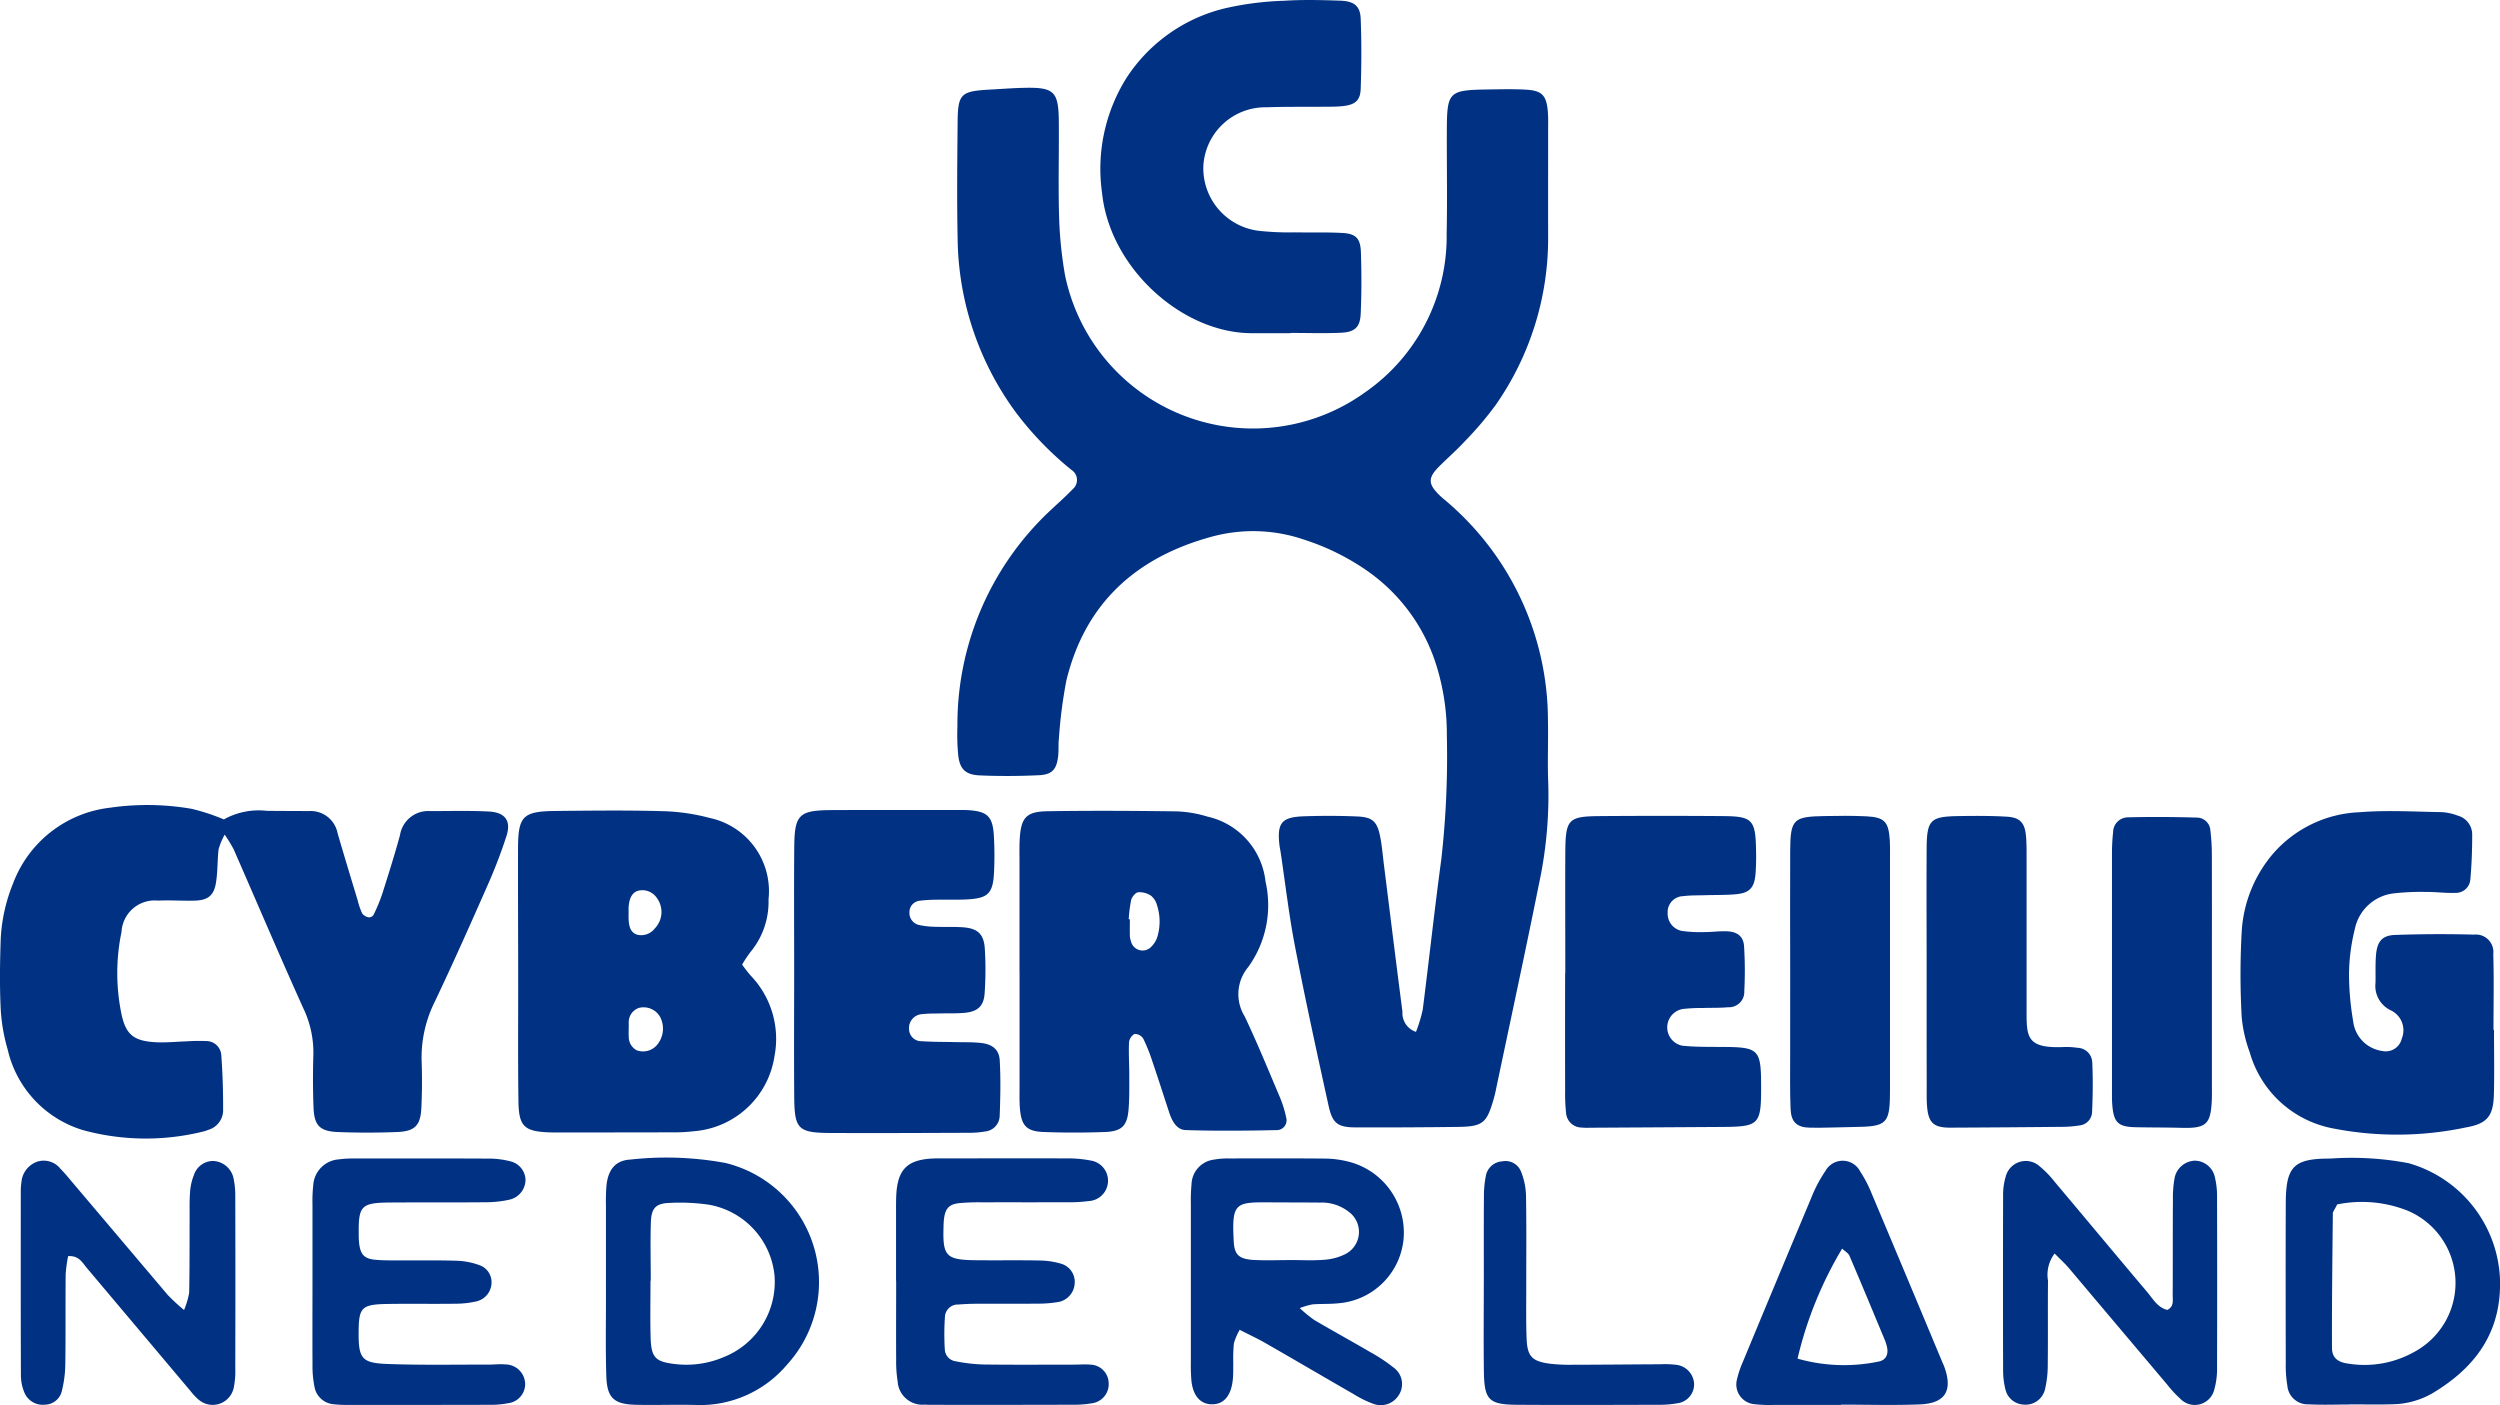 <?xml version="1.0" encoding="UTF-8"?>
<svg xmlns="http://www.w3.org/2000/svg" width="157" height="88.244" viewBox="0 0 157 88.244">
  <g id="Group_860" data-name="Group 860" transform="translate(-1660.676 -6768.152)">
    <path id="Path_746" data-name="Path 746" d="M1749.6,6832.953a9.128,9.128,0,0,0,.425-1.4c.4-3.148.741-6.3,1.167-9.45a57.286,57.286,0,0,0,.346-7.745,14.5,14.5,0,0,0-.585-4.18,11.36,11.36,0,0,0-4.439-6.194,14.913,14.913,0,0,0-3.95-1.945,9.862,9.862,0,0,0-5.75-.194c-4.762,1.285-7.986,4.166-9.17,9.044a29.966,29.966,0,0,0-.471,3.667c-.04.35-.005.707-.043,1.057-.091.85-.368,1.183-1.215,1.223-1.235.058-2.476.065-3.71.011-.919-.041-1.267-.415-1.358-1.312a14,14,0,0,1-.046-1.762,18.416,18.416,0,0,1,5.7-13.436c.511-.487,1.046-.951,1.536-1.459a.756.756,0,0,0-.084-1.225,20.473,20.473,0,0,1-3.434-3.539,18.764,18.764,0,0,1-3.705-11.023c-.049-2.41-.023-4.823,0-7.234.015-1.82.19-1.978,2.036-2.079.706-.038,1.412-.094,2.119-.11,1.893-.044,2.18.217,2.2,2.071.02,2-.042,4,.018,6a25.225,25.225,0,0,0,.37,3.678,12.049,12.049,0,0,0,18.833,7.384,11.916,11.916,0,0,0,5.136-9.968c.045-2.117.005-4.235.011-6.353.007-2.6.077-2.672,2.662-2.711.766-.011,1.534-.03,2.3.013,1.027.057,1.309.368,1.385,1.432.026.351.015.705.015,1.058,0,2.235-.005,4.471,0,6.706a18.273,18.273,0,0,1-3.3,10.616,21.4,21.4,0,0,1-1.941,2.28c-.517.563-1.1,1.063-1.639,1.608-.675.686-.658,1.077.057,1.77.211.205.447.384.666.581a18.082,18.082,0,0,1,6.145,13.579c.029,1.293-.036,2.589.018,3.881a26.336,26.336,0,0,1-.569,6.31c-.88,4.381-1.826,8.749-2.746,13.122q-.055.259-.131.513c-.427,1.458-.679,1.664-2.246,1.684q-3.183.04-6.366.031c-1.143,0-1.486-.231-1.732-1.341-.734-3.33-1.46-6.663-2.11-10.009-.38-1.961-.608-3.951-.905-5.928-.027-.175-.065-.348-.083-.523-.137-1.327.159-1.689,1.536-1.736,1.118-.038,2.241-.038,3.359.01.956.042,1.245.313,1.434,1.242.117.575.162,1.164.235,1.747.388,3.092.768,6.184,1.169,9.274A1.239,1.239,0,0,0,1749.6,6832.953Z" fill="#013183"></path>
    <path id="Path_747" data-name="Path 747" d="M1674.734,6819.612a4.494,4.494,0,0,1,2.7-.54c.884.011,1.767.01,2.651.015a1.721,1.721,0,0,1,1.792,1.389c.409,1.412.839,2.817,1.263,4.224a4.475,4.475,0,0,0,.287.828.659.659,0,0,0,.419.234.344.344,0,0,0,.289-.157,10.749,10.749,0,0,0,.539-1.295c.392-1.232.782-2.466,1.122-3.713a1.791,1.791,0,0,1,1.886-1.508c1.237,0,2.476-.037,3.709.028,1.016.054,1.4.593,1.091,1.54a32.081,32.081,0,0,1-1.2,3.124c-1.067,2.421-2.142,4.839-3.277,7.228a7.878,7.878,0,0,0-.853,3.735c.037,1,.033,2-.016,3-.055,1.1-.416,1.458-1.537,1.5-1.235.046-2.475.049-3.71,0-1.121-.045-1.477-.408-1.522-1.511s-.045-2.234-.012-3.35a6.411,6.411,0,0,0-.621-2.89c-1.5-3.323-2.925-6.676-4.388-10.014a9.382,9.382,0,0,0-.56-.912,4.346,4.346,0,0,0-.383.921c-.08.7-.051,1.413-.164,2.1-.131.806-.508,1.1-1.331,1.123-.765.024-1.533-.039-2.3,0a2.086,2.086,0,0,0-2.3,1.965,12.681,12.681,0,0,0-.02,5.078c.269,1.371.78,1.778,2.176,1.851.644.033,1.293-.037,1.94-.057a10.964,10.964,0,0,1,1.234-.017.943.943,0,0,1,.936.9c.085,1.169.122,2.344.113,3.516a1.289,1.289,0,0,1-.943,1.163,1.909,1.909,0,0,1-.336.109,14.955,14.955,0,0,1-7.518-.095,6.891,6.891,0,0,1-4.73-5.055,11.3,11.3,0,0,1-.442-2.6c-.068-1.465-.047-2.937.006-4.4a10.55,10.55,0,0,1,.769-3.426,7.4,7.4,0,0,1,6.085-4.766,16.372,16.372,0,0,1,5.106.064A12.652,12.652,0,0,1,1674.734,6819.612Z" fill="#013183"></path>
    <path id="Path_748" data-name="Path 748" d="M1707.282,6828.728a8.121,8.121,0,0,0,.533.687,5.734,5.734,0,0,1,1.5,5.055,5.555,5.555,0,0,1-5.02,4.719,10.448,10.448,0,0,1-1.411.073c-2.417.009-4.834.007-7.251.008-.177,0-.354,0-.53-.007-1.5-.069-1.846-.382-1.868-1.932-.036-2.529-.014-5.058-.017-7.588,0-2.764-.017-5.529-.01-8.294.005-2.046.3-2.347,2.357-2.368,2.239-.023,4.481-.049,6.719.012a12.661,12.661,0,0,1,2.962.427,4.7,4.7,0,0,1,3.693,5.114,4.924,4.924,0,0,1-1.109,3.274A7.306,7.306,0,0,0,1707.282,6828.728Zm-7.12,3.66c0,.508-.017.684,0,.855a.952.952,0,0,0,.484.86,1.148,1.148,0,0,0,1.266-.3,1.59,1.59,0,0,0,.225-1.777,1.192,1.192,0,0,0-1.331-.579.945.945,0,0,0-.646.931C1700.151,6832.491,1700.15,6832.607,1700.162,6832.388Zm-.01-7.143c0,.376-.005.493,0,.609.024.421.08.855.549,1a1.078,1.078,0,0,0,1.1-.4,1.483,1.483,0,0,0,.113-1.927,1.09,1.09,0,0,0-1.075-.455c-.378.058-.612.369-.671.906A1.313,1.313,0,0,0,1700.152,6825.245Z" fill="#013183"></path>
    <path id="Path_749" data-name="Path 749" d="M1724.7,6829.233q0-3.524,0-7.049c0-.411-.01-.823.009-1.233.065-1.439.383-1.833,1.762-1.854,2.707-.041,5.416-.028,8.123.01a7.428,7.428,0,0,1,1.909.328,4.7,4.7,0,0,1,3.647,4.075,6.651,6.651,0,0,1-1.084,5.371,2.651,2.651,0,0,0-.224,3.1c.78,1.644,1.471,3.331,2.181,5.008a6.9,6.9,0,0,1,.424,1.338.622.622,0,0,1-.517.794c-1.934.043-3.87.061-5.8,0-.561-.019-.853-.573-1.027-1.1-.349-1.06-.687-2.124-1.047-3.18a11.061,11.061,0,0,0-.586-1.469.643.643,0,0,0-.544-.289.7.7,0,0,0-.348.532c-.03.7.018,1.409.017,2.113s.013,1.412-.046,2.113c-.085,1.007-.427,1.357-1.453,1.4-1.293.047-2.59.048-3.883,0-1.092-.041-1.411-.412-1.491-1.545-.029-.409-.018-.821-.018-1.233q0-3.612,0-7.225Zm6.858-3.353.073,0c0,.351-.007.7,0,1.054a1.455,1.455,0,0,0,.072.342.748.748,0,0,0,1.254.35,1.591,1.591,0,0,0,.381-.576,3.331,3.331,0,0,0-.01-2.075,1.112,1.112,0,0,0-.374-.576,1.3,1.3,0,0,0-.8-.213c-.169.02-.385.285-.439.478A8.527,8.527,0,0,0,1731.56,6825.88Z" fill="#013183"></path>
    <path id="Path_750" data-name="Path 750" d="M1817.3,6832.83c0,1.353.028,2.705-.008,4.057-.035,1.325-.4,1.826-1.71,2.058a20.894,20.894,0,0,1-8.421.066,6.732,6.732,0,0,1-5.2-4.768,8.644,8.644,0,0,1-.507-2.224,48.245,48.245,0,0,1,.007-5.459,8.268,8.268,0,0,1,1.979-4.815,7.593,7.593,0,0,1,5.437-2.586c1.695-.139,3.411-.032,5.117-.006a3.367,3.367,0,0,1,1.03.221,1.227,1.227,0,0,1,.906,1.182c0,.937-.03,1.878-.116,2.811a.914.914,0,0,1-.964.857c-.585.024-1.174-.061-1.762-.057a15.338,15.338,0,0,0-2.1.091,2.818,2.818,0,0,0-2.433,2.26,12.1,12.1,0,0,0-.361,2.784,17.871,17.871,0,0,0,.26,2.98,2.134,2.134,0,0,0,1.842,1.874,1.03,1.03,0,0,0,1.209-.772,1.386,1.386,0,0,0-.7-1.79,1.692,1.692,0,0,1-.947-1.723c.011-.587-.018-1.178.033-1.762.074-.839.39-1.215,1.2-1.243q2.47-.086,4.946-.02a1.1,1.1,0,0,1,1.216,1.224c.049,1.586.014,3.174.014,4.76Z" fill="#013183"></path>
    <path id="Path_751" data-name="Path 751" d="M1710.55,6829.12c0-2.589-.017-5.178.005-7.767.018-2.056.294-2.317,2.38-2.327,2.654-.012,5.308,0,7.961-.006.177,0,.354,0,.531.006,1.241.072,1.585.376,1.662,1.577a21.669,21.669,0,0,1,.014,2.293c-.06,1.357-.365,1.667-1.68,1.738-.647.035-1.3.008-1.946.02a8.875,8.875,0,0,0-1.057.065.72.72,0,0,0-.631.731.772.772,0,0,0,.583.787,4.991,4.991,0,0,0,1.047.117c.589.023,1.182-.013,1.768.035.889.072,1.277.428,1.335,1.335a21.38,21.38,0,0,1-.012,2.819c-.056.8-.445,1.139-1.252,1.214-.527.049-1.06.026-1.59.039-.354.009-.71,0-1.059.043a.871.871,0,0,0-.845.939.772.772,0,0,0,.809.763c.7.049,1.414.039,2.12.056.531.013,1.065-.007,1.59.053.722.083,1.14.417,1.177,1.1.064,1.171.042,2.348-.006,3.52a1.011,1.011,0,0,1-.917.94,5.8,5.8,0,0,1-1.055.082c-2.889.01-5.779.026-8.668.011-2.009-.011-2.244-.243-2.26-2.239C1710.533,6834.416,1710.549,6831.768,1710.55,6829.12Z" fill="#013183"></path>
    <path id="Path_752" data-name="Path 752" d="M1741.719,6789.076c-.825,0-1.649,0-2.473,0-4.34-.026-8.867-4.082-9.361-8.805a10.757,10.757,0,0,1,1.551-7.252,10.23,10.23,0,0,1,6.209-4.354,19.136,19.136,0,0,1,3.665-.465c1.173-.076,2.355-.047,3.532-.006.879.03,1.255.336,1.286,1.136.056,1.465.051,2.936,0,4.4-.024.739-.363,1.008-1.137,1.087-.408.043-.823.035-1.235.039-1.177.012-2.356-.01-3.532.034a3.9,3.9,0,0,0-3.977,3.674,3.958,3.958,0,0,0,3.588,4.094,17.433,17.433,0,0,0,2.116.086c1,.018,2-.014,3,.036.864.043,1.16.329,1.19,1.206.043,1.29.044,2.585-.013,3.875-.037.839-.371,1.147-1.234,1.187-1.057.05-2.119.012-3.178.012Z" fill="#013183"></path>
    <path id="Path_753" data-name="Path 753" d="M1758.977,6829.26c0-2.527-.013-5.054,0-7.581.014-2.082.181-2.26,2.178-2.276q3.886-.031,7.774,0c1.785.016,1.99.247,2.025,2.07a14.688,14.688,0,0,1-.033,1.585c-.075.845-.376,1.169-1.2,1.249-.643.063-1.293.043-1.941.064-.47.014-.944,0-1.409.06a1,1,0,0,0-.966,1.057,1.1,1.1,0,0,0,.919,1.131,8.339,8.339,0,0,0,1.4.068c.47,0,.942-.069,1.41-.049.658.029,1.031.325,1.07.946a24.72,24.72,0,0,1,.013,2.815.96.96,0,0,1-1.013,1.007c-.526.05-1.059.031-1.588.047a11.652,11.652,0,0,0-1.234.059,1.172,1.172,0,0,0-.057,2.31c.816.084,1.644.072,2.467.077,2.359.013,2.48.13,2.482,2.51s-.12,2.5-2.472,2.515q-4.152.027-8.3.05a4.245,4.245,0,0,1-.529-.013.986.986,0,0,1-.945-.89,11.362,11.362,0,0,1-.062-1.406q-.009-3.7,0-7.4Z" fill="#013183"></path>
    <path id="Path_754" data-name="Path 754" d="M1781.669,6829.186c0-2.582-.015-5.164,0-7.746.014-1.806.228-2.011,2.04-2.039,1-.015,2-.021,3,.039.827.05,1.128.386,1.2,1.227.047.524.035,1.055.036,1.583q0,4.665,0,9.33c0,1.674-.026,2.423,2.319,2.326a4.651,4.651,0,0,1,.88.048.951.951,0,0,1,.926.906c.048,1.05.036,2.106-.013,3.157a.876.876,0,0,1-.8.814,6.822,6.822,0,0,1-1.051.086q-3.528.036-7.057.052c-1.039,0-1.368-.3-1.453-1.333-.034-.409-.023-.821-.023-1.232Q1781.666,6832.8,1781.669,6829.186Z" fill="#013183"></path>
    <path id="Path_755" data-name="Path 755" d="M1742.3,6850.3a8.5,8.5,0,0,0,.92.754c1.169.686,2.358,1.337,3.527,2.021a10.4,10.4,0,0,1,1.467.976,1.271,1.271,0,0,1,.286,1.742,1.324,1.324,0,0,1-1.553.528,6.653,6.653,0,0,1-1.262-.618c-1.839-1.056-3.667-2.131-5.507-3.187-.5-.288-1.03-.533-1.65-.852a3.9,3.9,0,0,0-.364.851,10.121,10.121,0,0,0-.038,1.233c-.007.352.007.708-.031,1.057-.111,1.034-.589,1.564-1.355,1.536-.687-.024-1.137-.534-1.241-1.46a11.506,11.506,0,0,1-.037-1.234c0-1.765,0-3.53,0-5.295,0-1.53,0-3.059,0-4.589a10.775,10.775,0,0,1,.041-1.233,1.608,1.608,0,0,1,1.428-1.556,4.589,4.589,0,0,1,.879-.072c2.063,0,4.127-.012,6.191.01a6.412,6.412,0,0,1,1.394.2,4.6,4.6,0,0,1,3.433,4.754A4.469,4.469,0,0,1,1744.7,6850c-.527.054-1.061.026-1.59.066A4.879,4.879,0,0,0,1742.3,6850.3Zm-.6-3.018v0c.707,0,1.417.043,2.119-.015a3.5,3.5,0,0,0,1.345-.358,1.563,1.563,0,0,0,.216-2.654,2.737,2.737,0,0,0-1.812-.58c-1.061-.012-2.121-.007-3.182-.015-2.15-.016-2.36.041-2.231,2.461.045.84.339,1.1,1.248,1.156C1740.171,6847.319,1740.939,6847.285,1741.7,6847.285Z" fill="#013183"></path>
    <path id="Path_756" data-name="Path 756" d="M1799.583,6829.291v7.045c0,.293.007.587-.005.88-.064,1.553-.354,1.809-1.925,1.764-.941-.026-1.882-.019-2.823-.037-1.147-.021-1.423-.288-1.507-1.46-.021-.292-.015-.587-.015-.88q0-7.4,0-14.795a12.42,12.42,0,0,1,.072-1.405.939.939,0,0,1,.909-.922c1.466-.036,2.935-.027,4.4.017a.858.858,0,0,1,.8.817,13,13,0,0,1,.091,1.578C1799.588,6824.359,1799.583,6826.825,1799.583,6829.291Z" fill="#013183"></path>
    <path id="Path_757" data-name="Path 757" d="M1716.948,6848.586q0-2.292,0-4.584c0-.352,0-.707.032-1.057.136-1.387.727-1.937,2.169-2.033.234-.016.47-.013.706-.013,2.591,0,5.182-.009,7.774,0a7.685,7.685,0,0,1,1.575.14,1.281,1.281,0,0,1-.151,2.54,9.472,9.472,0,0,1-1.409.074c-1.767.008-3.533,0-5.3.005a13.588,13.588,0,0,0-1.411.049c-.663.07-.9.338-.978,1.029-.02.175-.022.352-.027.528-.052,1.769.174,2.008,2,2.03,1.354.017,2.709-.011,4.063.018a4.918,4.918,0,0,1,1.38.219,1.192,1.192,0,0,1,.795,1.242,1.266,1.266,0,0,1-.962,1.133,7.539,7.539,0,0,1-1.4.115c-1.236.014-2.473,0-3.71.006-.411,0-.824.017-1.234.049a.811.811,0,0,0-.841.75,16.064,16.064,0,0,0-.007,2.1.791.791,0,0,0,.686.716,10.405,10.405,0,0,0,1.747.2c1.884.025,3.769.01,5.654.009.353,0,.708-.032,1.058,0a1.18,1.18,0,0,1,1.142,1.124,1.208,1.208,0,0,1-.964,1.288,6.458,6.458,0,0,1-1.228.106q-4.416.013-8.833.006c-.177,0-.354,0-.53-.013a1.555,1.555,0,0,1-1.694-1.444,8,8,0,0,1-.095-1.4c-.011-1.646,0-3.291,0-4.936Z" fill="#013183"></path>
    <path id="Path_758" data-name="Path 758" d="M1773.1,6829.138c0-2.531-.014-5.061,0-7.592.015-1.935.2-2.112,2.134-2.145.884-.016,1.77-.029,2.653.016,1.145.058,1.4.345,1.47,1.533.018.294.012.589.012.883q0,7.326,0,14.653c0,2.295-.135,2.416-2.369,2.444-.884.011-1.769.058-2.653.041-.829-.015-1.188-.347-1.223-1.183-.047-1.116-.024-2.235-.026-3.354Q1773.1,6831.786,1773.1,6829.138Z" fill="#013183"></path>
    <path id="Path_759" data-name="Path 759" d="M1680.3,6848.727c0-1.646,0-3.291,0-4.936a9.171,9.171,0,0,1,.05-1.231,1.732,1.732,0,0,1,1.609-1.6,6.87,6.87,0,0,1,1.057-.055c2.767,0,5.535-.008,8.3.007a5.362,5.362,0,0,1,1.392.167,1.237,1.237,0,0,1,.97,1.129,1.29,1.29,0,0,1-1.009,1.284,7,7,0,0,1-1.572.162c-2,.02-4,0-6.005.017-1.725.019-1.909.227-1.888,1.945,0,.176,0,.353.018.529.072.788.314,1.065,1.072,1.125.586.047,1.177.032,1.765.036,1.119.007,2.239-.018,3.356.023a4.494,4.494,0,0,1,1.368.275,1.125,1.125,0,0,1,.762,1.086,1.227,1.227,0,0,1-.9,1.177,5.94,5.94,0,0,1-1.393.159c-1.413.02-2.827-.009-4.24.015-1.649.029-1.811.21-1.815,1.84,0,1.579.2,1.868,1.8,1.928,2.116.08,4.238.035,6.357.041.353,0,.709-.046,1.058-.012a1.25,1.25,0,0,1,1.244,1.236,1.214,1.214,0,0,1-1.076,1.2,5.377,5.377,0,0,1-1.052.1q-4.592.012-9.185.006a6.674,6.674,0,0,1-.7-.04,1.327,1.327,0,0,1-1.218-1.1,6.437,6.437,0,0,1-.123-1.4C1680.291,6852.134,1680.3,6850.43,1680.3,6848.727Z" fill="#013183"></path>
    <path id="Path_760" data-name="Path 760" d="M1664.954,6847.038a8.909,8.909,0,0,0-.154,1.138c-.018,1.882.006,3.765-.023,5.648a7.338,7.338,0,0,1-.23,1.733,1.107,1.107,0,0,1-1.053.808,1.241,1.241,0,0,1-1.282-.753,2.821,2.821,0,0,1-.222-1.021c-.016-3.883-.011-7.766-.009-11.649a3.445,3.445,0,0,1,.039-.527,1.491,1.491,0,0,1,1.02-1.318,1.339,1.339,0,0,1,1.432.454c.289.292.549.614.815.928q2.966,3.505,5.935,7.009a12.244,12.244,0,0,0,1.012.932,4.887,4.887,0,0,0,.322-1.091c.032-1.588.021-3.177.028-4.765,0-.53-.013-1.061.031-1.588a3.409,3.409,0,0,1,.236-1.022,1.27,1.27,0,0,1,1.2-.893,1.371,1.371,0,0,1,1.28,1.037,5.267,5.267,0,0,1,.121,1.223q.014,5.384,0,10.767a5.17,5.17,0,0,1-.1,1.226,1.351,1.351,0,0,1-2.23.712,4,4,0,0,1-.481-.515q-3.242-3.85-6.486-7.7C1665.861,6847.477,1665.657,6846.989,1664.954,6847.038Z" fill="#013183"></path>
    <path id="Path_761" data-name="Path 761" d="M1789.706,6846.874a2.2,2.2,0,0,0-.415,1.706c-.019,1.762.005,3.525-.016,5.288a6.493,6.493,0,0,1-.181,1.563,1.251,1.251,0,0,1-1.337.929,1.23,1.23,0,0,1-1.139-.949,4.882,4.882,0,0,1-.147-1.216q-.015-5.465,0-10.929a3.979,3.979,0,0,1,.161-1.213,1.3,1.3,0,0,1,2.116-.672,6.387,6.387,0,0,1,.977,1.008c1.932,2.294,3.848,4.6,5.785,6.891.369.436.658.985,1.274,1.135.431-.214.336-.6.337-.934.011-2,0-4,.014-5.993a6.942,6.942,0,0,1,.114-1.4,1.351,1.351,0,0,1,1.266-1.046,1.309,1.309,0,0,1,1.257,1.045,5.094,5.094,0,0,1,.135,1.22q.015,5.376,0,10.753a4.722,4.722,0,0,1-.183,1.387,1.257,1.257,0,0,1-2.122.549,7.276,7.276,0,0,1-.836-.905q-3.075-3.637-6.144-7.279C1790.366,6847.508,1790.066,6847.24,1789.706,6846.874Z" fill="#013183"></path>
    <path id="Path_762" data-name="Path 762" d="M1808.3,6856.354c-.884,0-1.769.037-2.65-.011a1.277,1.277,0,0,1-1.328-1.173,7.453,7.453,0,0,1-.1-1.4c-.007-3.35-.012-6.7,0-10.052.01-2.314.488-2.811,2.8-2.808a19.131,19.131,0,0,1,4.921.292,7.906,7.906,0,0,1,5.73,7.215c.127,3.327-1.482,5.572-4.2,7.208a5.157,5.157,0,0,1-2.525.714c-.883.03-1.767.007-2.65.007Zm-.85-12.563c-.175.352-.27.454-.272.558-.028,2.813-.063,5.626-.054,8.439,0,.619.347.912,1.024,1a6.372,6.372,0,0,0,4.1-.712,4.923,4.923,0,0,0-.343-8.881A7.766,7.766,0,0,0,1807.447,6843.791Z" fill="#013183"></path>
    <path id="Path_763" data-name="Path 763" d="M1698.729,6848.594q0-2.375,0-4.75a12.287,12.287,0,0,1,.032-1.23c.1-1,.56-1.594,1.514-1.642a20.4,20.4,0,0,1,5.965.216,7.7,7.7,0,0,1,3.83,12.7,7.136,7.136,0,0,1-5.6,2.5c-1.292-.041-2.586.018-3.878-.016-1.367-.036-1.795-.431-1.839-1.8-.054-1.7-.02-3.4-.023-5.1C1698.728,6849.181,1698.728,6848.887,1698.729,6848.594Zm2.815-.015h-.017c0,1.171-.024,2.342.006,3.512.035,1.351.292,1.593,1.656,1.736a5.958,5.958,0,0,0,2.925-.445,5.077,5.077,0,0,0,3.2-5.147,5.013,5.013,0,0,0-4.131-4.429,12.4,12.4,0,0,0-2.454-.11c-.857.026-1.145.314-1.178,1.2C1701.51,6846.119,1701.544,6847.35,1701.544,6848.579Z" fill="#013183"></path>
    <path id="Path_764" data-name="Path 764" d="M1776.288,6856.383c-1.412,0-2.824,0-4.236,0a8.556,8.556,0,0,1-1.232-.052,1.242,1.242,0,0,1-1.066-1.538,6.491,6.491,0,0,1,.394-1.164q2.125-5.125,4.271-10.242a8.788,8.788,0,0,1,.9-1.71,1.236,1.236,0,0,1,2.183.054,7.784,7.784,0,0,1,.725,1.4q2.223,5.274,4.424,10.558c.045.108.1.214.137.324.529,1.485.044,2.272-1.555,2.336-1.645.065-3.294.014-4.941.014Zm-2.727-2.909a10.638,10.638,0,0,0,5.1.182c.458-.089.632-.466.509-.949a2.341,2.341,0,0,0-.1-.335c-.744-1.786-1.483-3.574-2.246-5.352-.077-.179-.3-.3-.462-.454A24.269,24.269,0,0,0,1773.561,6853.474Z" fill="#013183"></path>
    <path id="Path_765" data-name="Path 765" d="M1753.861,6848.629c0-1.765-.008-3.53.006-5.295a6.584,6.584,0,0,1,.133-1.4,1.11,1.11,0,0,1,1.019-.849,1.044,1.044,0,0,1,1.166.614,4.33,4.33,0,0,1,.324,1.525c.036,1.941.013,3.883.016,5.824,0,1.059-.019,2.119.023,3.177.045,1.121.343,1.422,1.485,1.571a10.722,10.722,0,0,0,1.412.062c1.828,0,3.655-.023,5.483-.03a6.073,6.073,0,0,1,1.055.039,1.264,1.264,0,0,1,1.083,1.213,1.2,1.2,0,0,1-1.075,1.2,5.919,5.919,0,0,1-1.055.092c-3.007.007-6.014.023-9.021,0-1.747-.016-2.026-.312-2.051-2.1-.025-1.882-.005-3.765-.005-5.648Z" fill="#013183"></path>
  </g>
</svg>
